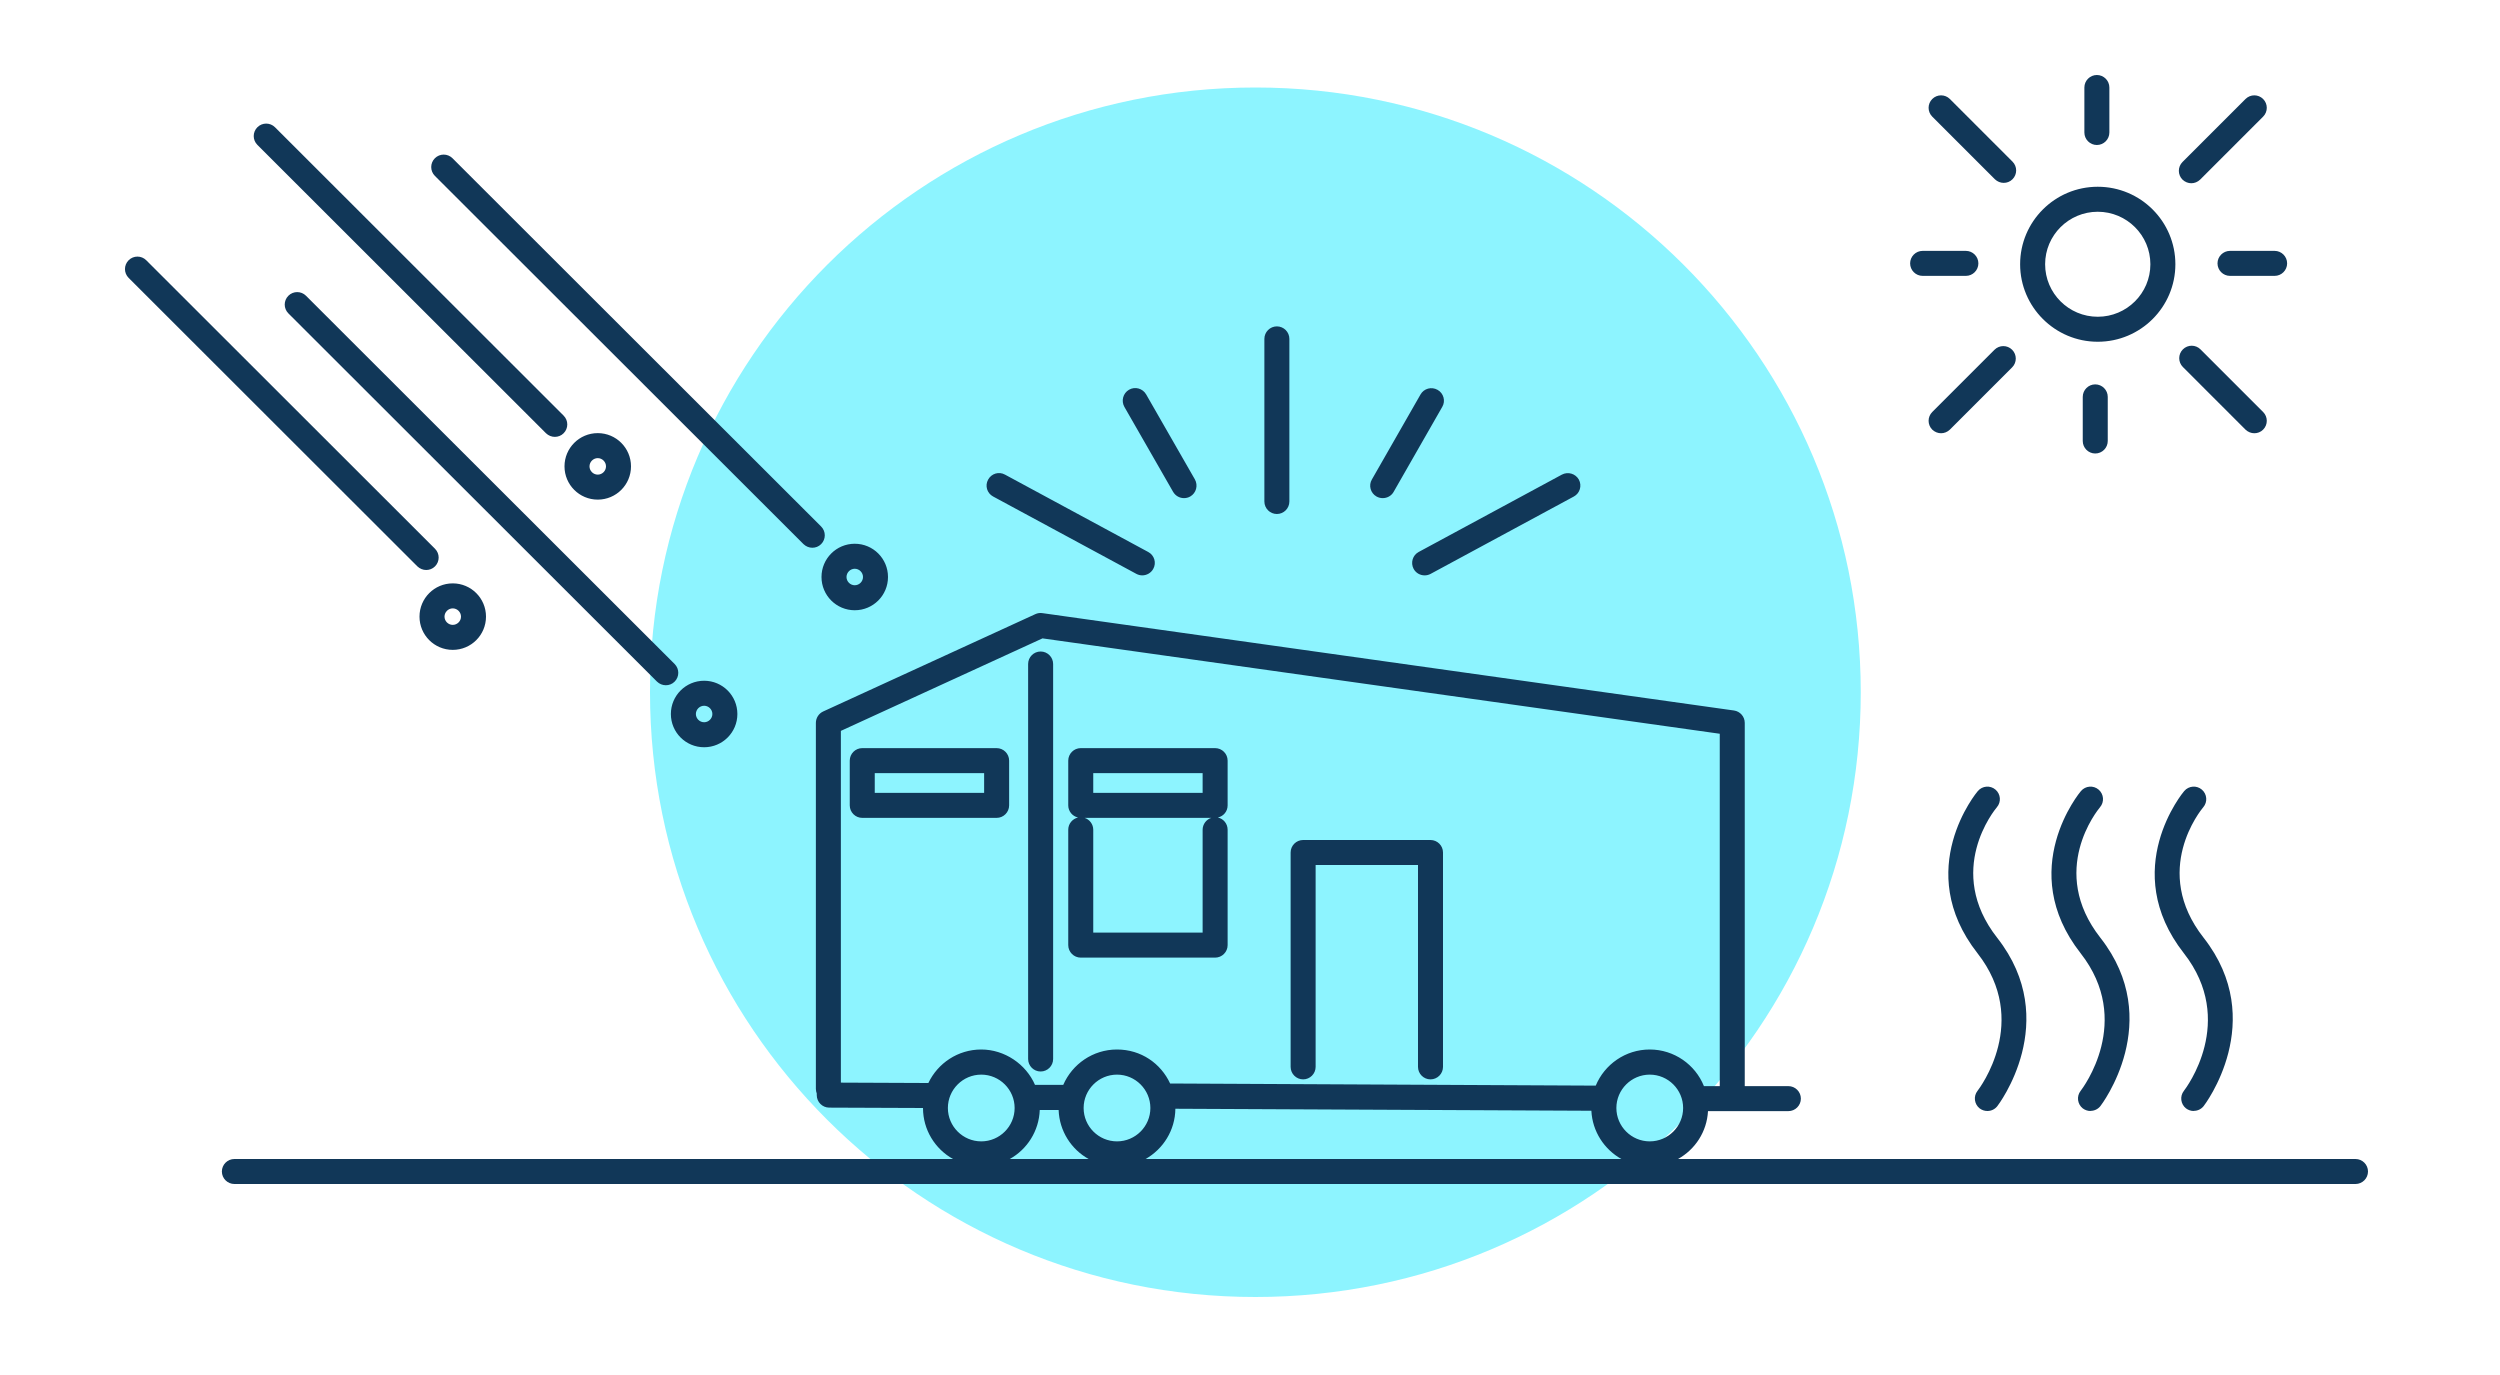 <?xml version="1.0" encoding="UTF-8"?>
<svg xmlns="http://www.w3.org/2000/svg" width="200" height="110" version="1.1" viewBox="0 0 200 110">
  <g>
    <g id="_レイヤー_1" data-name="レイヤー_1">
      <path d="M100.43,103.76c26.74,0,48.43-21.66,48.43-48.38S127.17,7,100.43,7s-48.43,21.66-48.43,48.38,21.68,48.38,48.43,48.38Z" fill="#8df4ff"></path>
      <path d="M188.45,94.72H18.75c-.55,0-1-.45-1-1s.45-1,1-1h57.49c-1.43-.8-2.4-2.33-2.4-4.08h0s-7.5-.03-7.5-.03c-.55,0-1-.45-1-1,0-.04,0-.09,0-.13-.04-.11-.07-.24-.07-.37v-29.28c0-.39.23-.75.58-.91l16.98-7.79c.17-.08.37-.11.56-.08l55.33,7.79c.49.07.86.49.86.99v29.06h3.49c.55,0,1,.45,1,1s-.45,1-1,1h-6.43c-.09,1.65-1.03,3.07-2.4,3.83h54.2c.55,0,1,.45,1,1s-.45,1-1,1ZM91.63,92.72h38.08c-1.37-.77-2.32-2.2-2.4-3.86l-33.28-.16c-.02,1.73-.98,3.23-2.4,4.03ZM80.78,92.72h6.31c-1.39-.77-2.34-2.24-2.4-3.92h-1.51c-.06,1.68-1.01,3.15-2.4,3.92ZM131.98,85.97c-1.47,0-2.67,1.2-2.67,2.67s1.2,2.67,2.67,2.67,2.67-1.2,2.67-2.67-1.2-2.67-2.67-2.67ZM89.36,85.97c-1.47,0-2.67,1.2-2.67,2.67s1.2,2.67,2.67,2.67,2.67-1.2,2.67-2.67-1.2-2.67-2.67-2.67ZM78.5,85.97c-1.47,0-2.67,1.2-2.67,2.67s1.2,2.67,2.67,2.67,2.67-1.2,2.67-2.67-1.2-2.67-2.67-2.67ZM136.31,86.89h1.27v-28.19l-54.18-7.63-16.13,7.4v28.14l6.89.03s.08,0,.11,0c.75-1.58,2.36-2.68,4.23-2.68s3.58,1.17,4.3,2.83h2.26c.72-1.66,2.37-2.83,4.3-2.83s3.51,1.12,4.25,2.72l34.05.17c.7-1.69,2.37-2.89,4.32-2.89s3.64,1.21,4.33,2.92ZM175.5,88.88c-.22,0-.43-.07-.62-.21-.43-.34-.51-.97-.17-1.4.17-.22,4.24-5.59,0-11.01-5.24-6.69-.03-12.92.03-12.98.36-.42.99-.47,1.41-.11.42.36.47.99.11,1.41h0c-.17.2-4.19,5.07.03,10.44,5.22,6.66.05,13.41,0,13.47-.2.25-.49.38-.79.38ZM167.24,88.88c-.22,0-.43-.07-.62-.21-.43-.34-.51-.97-.17-1.4.17-.22,4.24-5.59,0-11.01-5.24-6.69-.03-12.92.03-12.98.36-.42.99-.47,1.41-.11.42.36.47.99.11,1.41-.19.23-4.17,5.08.03,10.44,5.22,6.66.05,13.41,0,13.47-.2.25-.49.38-.79.38ZM158.99,88.88c-.22,0-.43-.07-.62-.21-.43-.34-.51-.97-.17-1.4.17-.22,4.24-5.59,0-11.01-5.24-6.69-.03-12.92.03-12.98.36-.42.99-.47,1.41-.11.42.36.47.99.11,1.41h0c-.17.2-4.19,5.07.03,10.45,5.22,6.66.05,13.41,0,13.47-.2.25-.49.38-.79.38ZM114.44,86.35c-.55,0-1-.45-1-1v-16.15h-8.19v16.15c0,.55-.45,1-1,1s-1-.45-1-1v-17.15c0-.55.45-1,1-1h10.19c.55,0,1,.45,1,1v17.15c0,.55-.45,1-1,1ZM83.25,85.72c-.55,0-1-.45-1-1v-31.6c0-.55.45-1,1-1s1,.45,1,1v31.6c0,.55-.45,1-1,1ZM97.21,76.61h-10.75c-.55,0-1-.45-1-1v-9.23c0-.48.33-.87.78-.98-.45-.1-.78-.5-.78-.97v-3.58c0-.55.45-1,1-1h10.75c.55,0,1,.45,1,1v3.58c0,.48-.33.87-.78.97.45.1.78.5.78.98v9.23c0,.55-.45,1-1,1ZM87.46,74.61h8.75v-8.23c0-.44.29-.82.69-.95h-10.13c.4.13.69.51.69.95v8.23ZM87.46,63.43h8.75v-1.58h-8.75v1.58ZM79.73,65.43h-10.75c-.55,0-1-.45-1-1v-3.58c0-.55.45-1,1-1h10.75c.55,0,1,.45,1,1v3.58c0,.55-.45,1-1,1ZM69.98,63.43h8.75v-1.58h-8.75v1.58ZM56.33,59.78c-1.47,0-2.66-1.19-2.66-2.66s1.19-2.66,2.66-2.66,2.66,1.19,2.66,2.66-1.19,2.66-2.66,2.66ZM56.33,56.46c-.36,0-.66.3-.66.66s.3.66.66.66.66-.3.66-.66-.3-.66-.66-.66ZM53.27,54.82c-.26,0-.51-.1-.71-.29l-29.49-29.46c-.39-.39-.39-1.02,0-1.41.39-.39,1.02-.39,1.41,0l29.49,29.46c.39.39.39,1.02,0,1.41-.2.2-.45.29-.71.29ZM36.22,51.99c-1.47,0-2.66-1.19-2.66-2.66s1.19-2.66,2.66-2.66,2.66,1.19,2.66,2.66-1.19,2.66-2.66,2.66ZM36.22,48.67c-.36,0-.66.3-.66.66s.3.66.66.66.66-.3.66-.66-.3-.66-.66-.66ZM68.38,48.82c-1.47,0-2.66-1.19-2.66-2.66s1.19-2.66,2.66-2.66,2.66,1.19,2.66,2.66-1.19,2.66-2.66,2.66ZM68.38,45.5c-.36,0-.66.3-.66.66s.3.66.66.66.66-.3.66-.66-.3-.66-.66-.66ZM113.97,46.03c-.36,0-.7-.19-.88-.52-.26-.49-.08-1.09.4-1.35l11.46-6.19c.49-.26,1.09-.08,1.36.4.26.49.08,1.09-.4,1.35l-11.46,6.19c-.15.08-.31.12-.47.12ZM91.38,46.03c-.16,0-.32-.04-.47-.12l-11.46-6.19c-.49-.26-.67-.87-.4-1.35.26-.49.87-.67,1.35-.4l11.46,6.19c.49.26.67.87.4,1.35-.18.33-.53.52-.88.52ZM34.1,45.6c-.26,0-.51-.1-.71-.29L10.29,22.23c-.39-.39-.39-1.02,0-1.41.39-.39,1.02-.39,1.41,0l23.1,23.08c.39.39.39,1.02,0,1.41-.2.2-.45.29-.71.29ZM64.99,43.82c-.26,0-.51-.1-.71-.29l-29.49-29.46c-.39-.39-.39-1.02,0-1.41.39-.39,1.02-.39,1.41,0l29.49,29.46c.39.39.39,1.02,0,1.41-.2.2-.45.29-.71.29ZM102.15,41.12c-.55,0-1-.45-1-1v-13.01c0-.55.45-1,1-1s1,.45,1,1v13.01c0,.55-.45,1-1,1ZM47.82,39.97c-1.47,0-2.66-1.19-2.66-2.66s1.19-2.66,2.66-2.66,2.66,1.19,2.66,2.66-1.19,2.66-2.66,2.66ZM47.82,36.65c-.36,0-.66.3-.66.66s.3.66.66.66.66-.3.66-.66-.3-.66-.66-.66ZM110.62,39.85c-.17,0-.34-.04-.5-.13-.48-.27-.65-.89-.37-1.36l3.89-6.8c.27-.48.88-.65,1.37-.37.48.27.65.89.37,1.36l-3.89,6.8c-.18.32-.52.5-.87.5ZM94.72,39.85c-.35,0-.68-.18-.87-.5l-3.9-6.8c-.27-.48-.11-1.09.37-1.37.48-.28,1.09-.11,1.37.37l3.9,6.8c.27.48.11,1.09-.37,1.37-.16.09-.33.13-.5.13ZM167.62,36.28c-.55,0-1-.45-1-1v-3.53c0-.55.45-1,1-1s1,.45,1,1v3.53c0,.55-.45,1-1,1ZM44.39,34.95c-.26,0-.51-.1-.71-.29L20.59,11.59c-.39-.39-.39-1.02,0-1.41.39-.39,1.02-.39,1.41,0l23.09,23.07c.39.39.39,1.02,0,1.41-.2.2-.45.29-.71.29ZM180.35,34.66c-.26,0-.51-.1-.71-.29l-5.01-5.01c-.39-.39-.39-1.02,0-1.41.39-.39,1.02-.39,1.41,0l5.01,5.01c.39.39.39,1.02,0,1.41-.2.2-.45.29-.71.29ZM155.29,34.66c-.26,0-.51-.1-.71-.29-.39-.39-.39-1.02,0-1.41l4.98-4.98c.39-.39,1.02-.39,1.41,0,.39.39.39,1.02,0,1.41l-4.98,4.98c-.2.19-.45.29-.71.29ZM167.82,27.34c-3.42,0-6.21-2.78-6.21-6.2s2.78-6.2,6.21-6.2,6.21,2.78,6.21,6.2-2.78,6.2-6.21,6.2ZM167.82,16.94c-2.32,0-4.21,1.88-4.21,4.2s1.89,4.2,4.21,4.2,4.21-1.88,4.21-4.2-1.89-4.2-4.21-4.2ZM181.97,22.07h-3.57c-.55,0-1-.45-1-1s.45-1,1-1h3.57c.55,0,1,.45,1,1s-.45,1-1,1ZM157.27,22.07h-3.46c-.55,0-1-.45-1-1s.45-1,1-1h3.46c.55,0,1,.45,1,1s-.45,1-1,1ZM175.31,14.66c-.26,0-.51-.1-.71-.29-.39-.39-.39-1.02,0-1.41l5.04-5.04c.39-.39,1.02-.39,1.41,0,.39.39.39,1.02,0,1.41l-5.04,5.04c-.2.19-.45.29-.71.29ZM160.3,14.63c-.26,0-.51-.1-.71-.29l-5.01-5.01c-.39-.39-.39-1.02,0-1.41s1.02-.39,1.41,0l5.01,5.01c.39.39.39,1.02,0,1.41-.2.2-.45.29-.71.29ZM167.75,11.6c-.55,0-1-.45-1-1v-3.6c0-.55.45-1,1-1s1,.45,1,1v3.6c0,.55-.45,1-1,1Z" fill="#113758"></path>
    </g>
  </g>
</svg>
